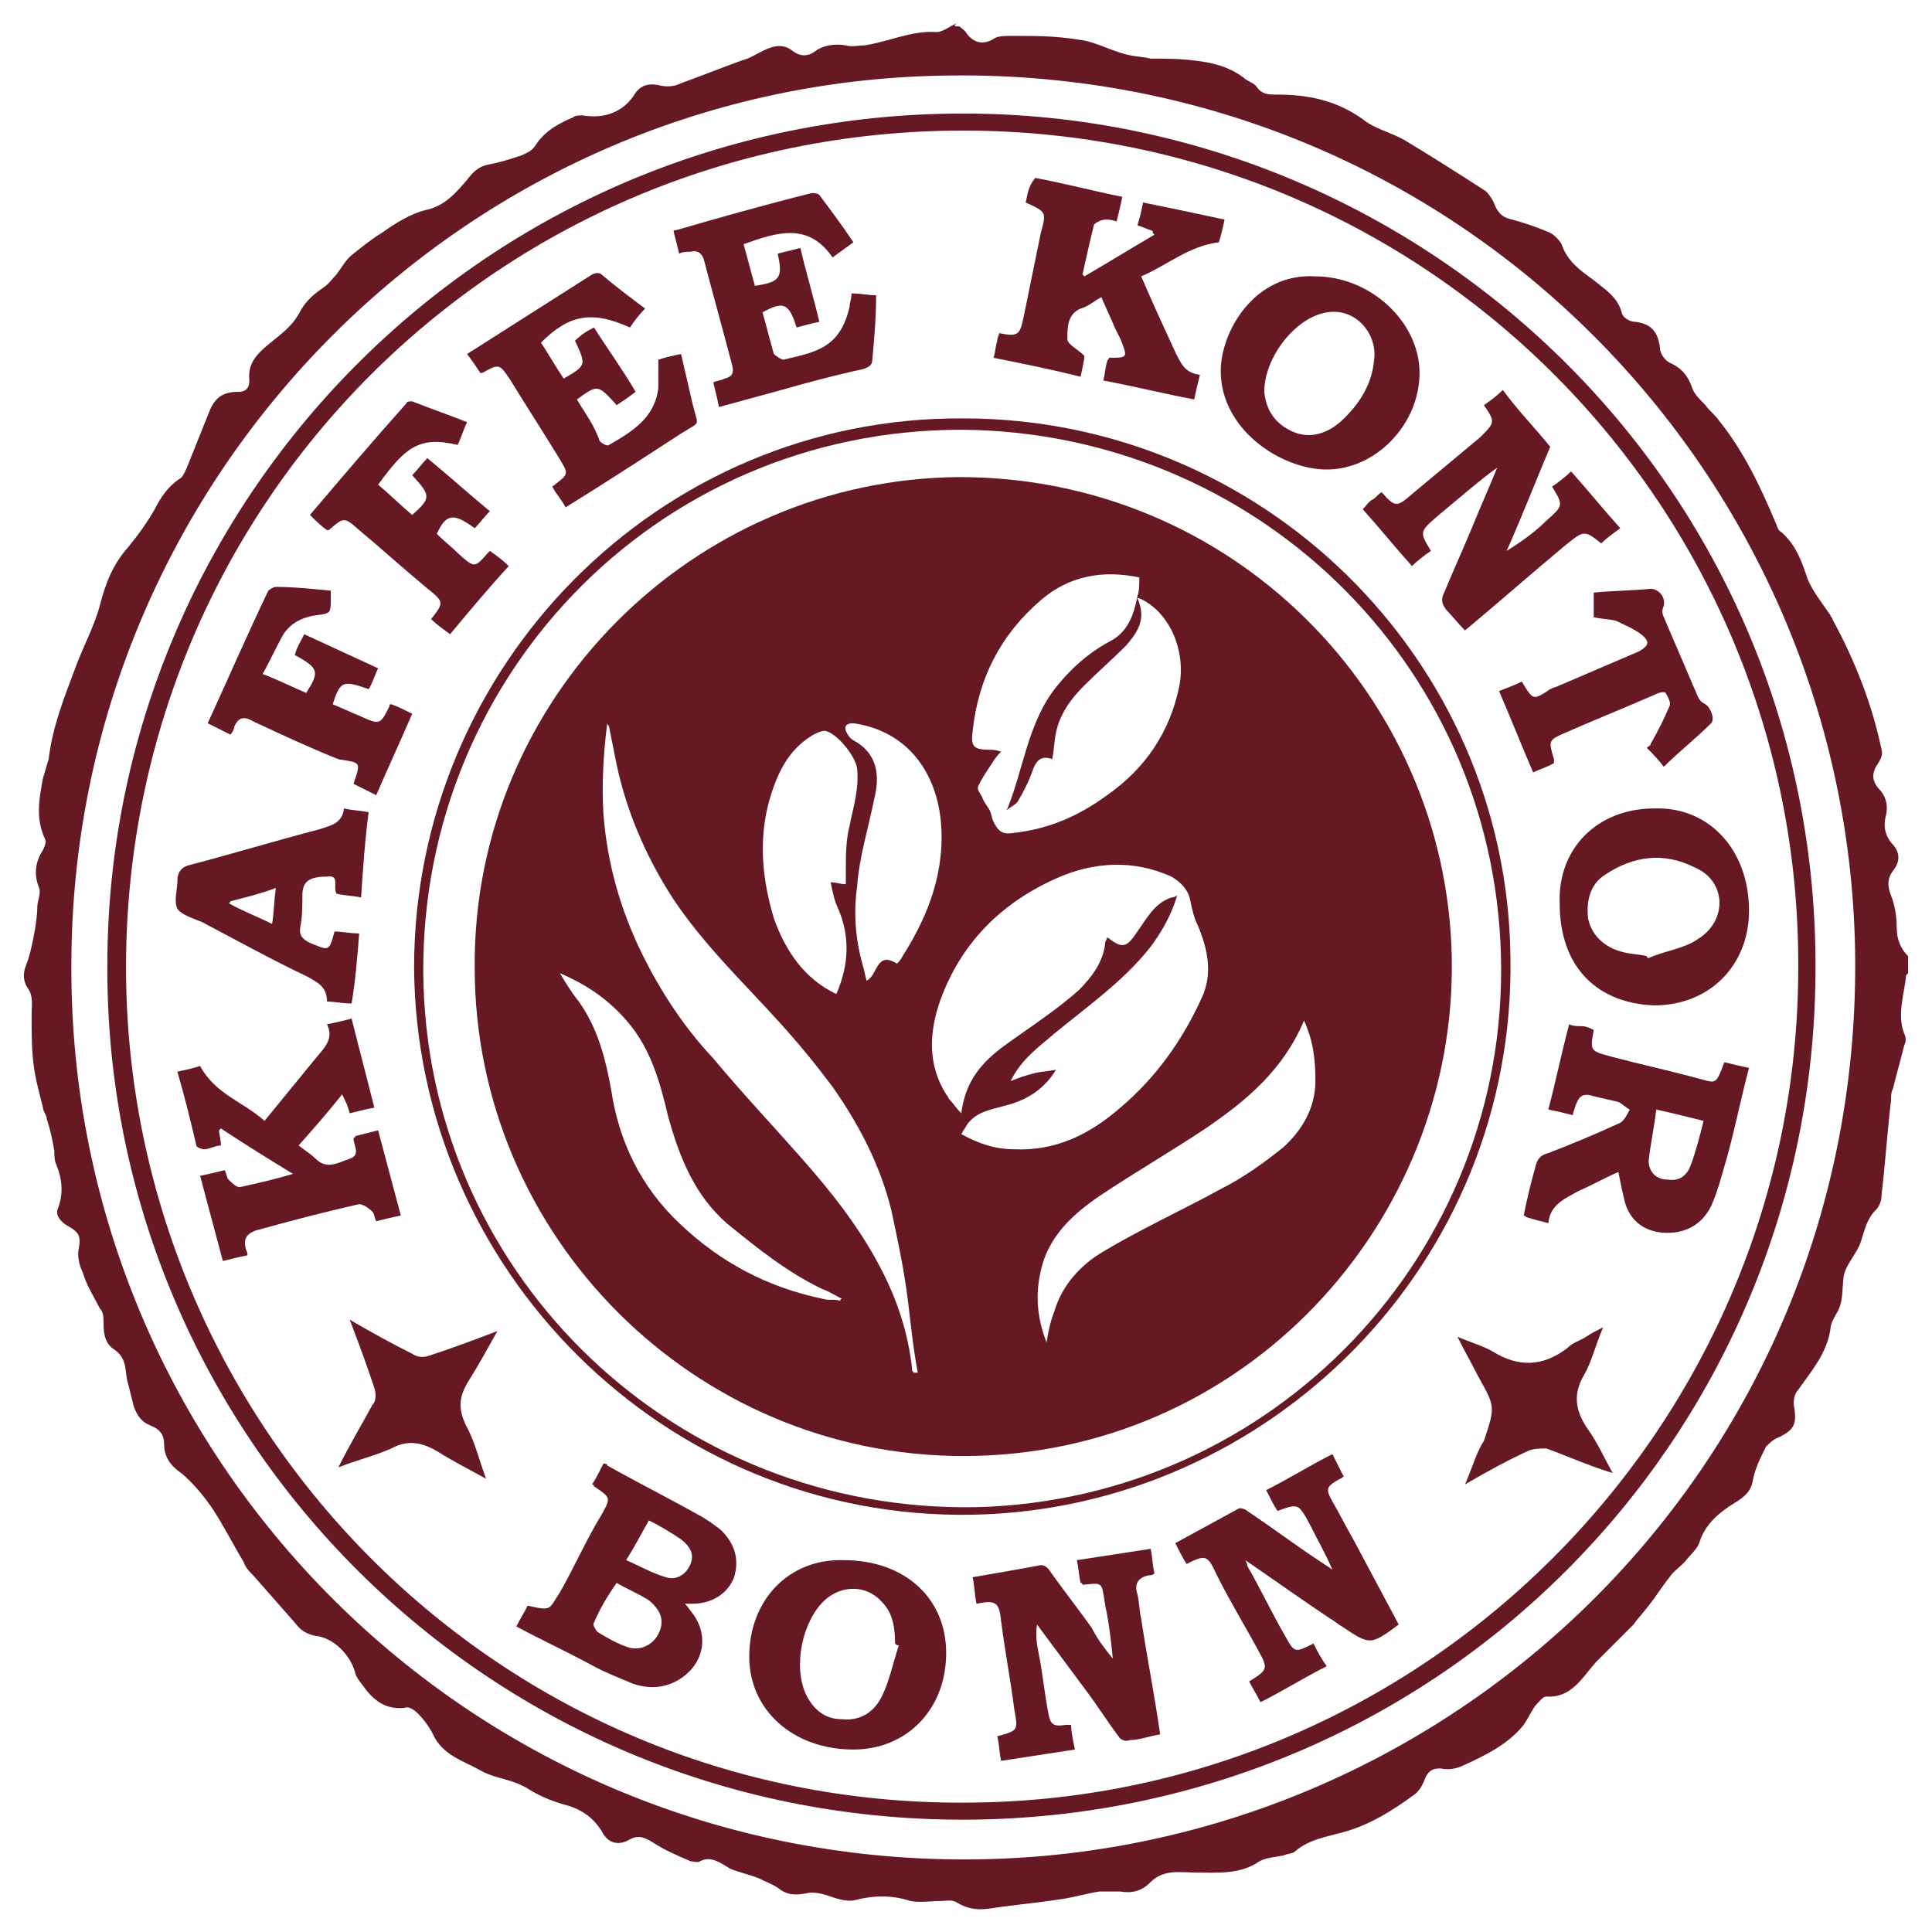 <?xml version="1.0" encoding="UTF-8" standalone="no"?>
<!-- Generator: Adobe Illustrator 24.2.3, SVG Export Plug-In . SVG Version: 6.00 Build 0)  -->

<svg
   xmlns:dc="http://purl.org/dc/elements/1.1/"
   xmlns:cc="http://creativecommons.org/ns#"
   xmlns:rdf="http://www.w3.org/1999/02/22-rdf-syntax-ns#"
   xmlns:svg="http://www.w3.org/2000/svg"
   xmlns="http://www.w3.org/2000/svg"
   xmlns:sodipodi="http://sodipodi.sourceforge.net/DTD/sodipodi-0.dtd"
   xmlns:inkscape="http://www.inkscape.org/namespaces/inkscape"
   version="1.1"
   id="Ebene_1"
   x="0px"
   y="0px"
   viewBox="0 0 512 512"
   xml:space="preserve"
   sodipodi:docname="kaffeekontor.svg"
   width="512"
   height="512"
   inkscape:version="0.92.5 (2060ec1f9f, 2020-04-08)"
   inkscape:export-filename="/home/marco/Dokumente/Altstadtplaner/altstadtplaner.de/httpdocs/img/logo/kaffeekontor.png"
   inkscape:export-xdpi="96"
   inkscape:export-ydpi="96"><defs
   id="defs55" /><sodipodi:namedview
   pagecolor="#ffffff"
   bordercolor="#666666"
   borderopacity="1"
   objecttolerance="10"
   gridtolerance="10"
   guidetolerance="10"
   inkscape:pageopacity="0"
   inkscape:pageshadow="2"
   inkscape:window-width="1811"
   inkscape:window-height="918"
   id="namedview53"
   showgrid="false"
   inkscape:zoom="0.834386"
   inkscape:cx="179.63023"
   inkscape:cy="218.34471"
   inkscape:window-x="72"
   inkscape:window-y="27"
   inkscape:window-maximized="0"
   inkscape:current-layer="Ebene_1" />
<style
   type="text/css"
   id="style2">
	.st0{fill:#661922;}
</style>
<g
   id="Header"
   transform="matrix(5.018,0,0,5.018,3.859,6)">
	<g
   id="element_x2F_logo"
   transform="translate(910,25)">
		<g
   id="g48">
			<path
   class="st0"
   d="m -860.1,-24.8 c 0.1,0.1 0.3,0.2 0.4,0.4 0.4,0.5 0.9,0.6 1.5,0.2 0.2,-0.1 0.6,-0.1 0.9,-0.1 1.2,0 2.3,0 3.5,0.2 0.9,0.1 1.7,0.6 2.6,0.8 0.4,0.1 0.8,0.1 1.2,0.2 0.8,0 1.5,0 2.3,0.1 0.9,0.1 1.8,0.3 2.6,0.9 0.2,0.2 0.6,0.3 0.7,0.5 0.3,0.4 0.6,0.4 1.1,0.4 1.6,0 3.1,0.3 4.5,1.3 0.6,0.5 1.5,0.7 2.2,1.1 1.5,0.9 2.9,1.8 4.3,2.7 0.2,0.2 0.4,0.5 0.5,0.8 0.2,0.4 0.4,0.6 0.9,0.7 0.7,0.2 1.3,0.4 2,0.7 0.2,0.1 0.5,0.4 0.6,0.6 0.3,0.9 1,1.4 1.7,1.9 0.6,0.5 1.3,0.9 1.5,1.8 0.1,0.2 0.4,0.4 0.7,0.4 0.8,0.1 1.2,0.5 1.3,1.4 0,0.3 0.3,0.7 0.6,0.8 0.6,0.3 0.9,0.7 1.1,1.3 0.1,0.3 0.4,0.6 0.7,0.9 0.2,0.3 0.5,0.5 0.7,0.8 1.3,1.6 2.2,3.5 3,5.4 0.1,0.2 0.1,0.4 0.3,0.5 0.8,0.7 1.1,1.6 1.4,2.5 0.3,0.7 0.8,1.3 1.2,1.9 0,0.1 0.1,0.1 0.1,0.2 1.2,2.2 2.1,4.5 2.6,6.9 0.1,0.3 -0.1,0.6 -0.3,0.9 -0.2,0.4 -0.2,0.7 0.1,1.1 0.4,0.4 0.6,0.9 0.4,1.6 -0.1,0.5 0,0.9 0.3,1.3 0.5,0.5 0.5,1 0.1,1.5 -0.3,0.4 -0.3,0.8 -0.1,1.3 0.2,0.5 0.3,1.1 0.3,1.7 0,0.6 0.2,1.1 0.6,1.5 0,0.3 0,0.6 0,0.9 0,0 -0.1,0.1 -0.1,0.1 -0.1,1 -0.5,2.1 -0.1,3.1 0.1,0.2 0.1,0.4 0,0.6 -0.2,0.8 -0.4,1.5 -0.6,2.3 -0.1,0.2 -0.1,0.4 -0.1,0.6 -0.2,1.7 -0.3,3.3 -0.5,5 0,0.3 -0.1,0.6 -0.3,0.8 -0.5,0.5 -0.6,1.1 -0.8,1.7 -0.2,0.6 -0.8,1.2 -0.9,1.8 -0.1,0.7 0,1.4 -0.4,2 -0.1,0.2 -0.3,0.5 -0.3,0.8 -0.2,1.3 -1,2.2 -1.7,3.2 -0.2,0.2 -0.3,0.6 -0.2,1 0.1,0.8 0,1.1 -0.8,1.5 -0.3,0.1 -0.5,0.3 -0.7,0.5 -0.3,0.6 -0.6,1.2 -0.7,1.8 -0.1,0.6 -0.5,0.9 -1,1.2 -0.8,0.5 -1.5,1.1 -1.8,2 -0.1,0.4 -0.5,0.7 -0.8,1.1 -0.3,0.3 -0.6,0.5 -0.8,0.8 -0.4,0.5 -0.7,1 -1.1,1.5 -0.3,0.4 -0.6,0.7 -0.8,1 -0.3,0.3 -0.6,0.6 -0.9,0.9 -0.4,0.4 -0.7,0.7 -1.1,1.1 -0.7,0.8 -1.3,1.9 -2.6,1.8 -0.2,0 -0.4,0.3 -0.6,0.5 -0.2,0.3 -0.4,0.7 -0.6,1 -0.8,1 -2,1.6 -3.1,2.1 -0.4,0.2 -0.8,0.3 -1.3,0.2 -0.4,0 -0.6,0.1 -0.8,0.5 -0.1,0.3 -0.3,0.7 -0.6,0.9 -1.1,0.8 -2.2,1.5 -3.5,1.9 -1,0.3 -2,0.4 -2.8,1.1 -0.1,0.1 -0.4,0.1 -0.6,0.2 -0.5,0.1 -1,0.1 -1.4,0.4 -1,0.6 -2.1,0.5 -3.2,0.5 -0.8,0 -1.7,-0.2 -2.4,0.5 -0.5,0.5 -1,0.6 -1.6,0.5 -0.4,0 -0.7,0 -1.1,0 -0.7,0.1 -1.3,0.3 -2,0.4 -1.3,0.2 -2.5,0.3 -3.8,0.5 -0.7,0.1 -1.2,0 -1.7,-0.3 -0.3,-0.2 -0.6,-0.1 -0.9,-0.1 -0.5,0 -1.1,0.1 -1.6,0 -0.9,-0.3 -1.8,-0.3 -2.7,-0.1 -0.6,0.2 -1.1,0 -1.7,-0.2 -0.3,-0.1 -0.8,-0.2 -1.1,-0.1 -0.6,0.1 -1,0.1 -1.5,-0.3 -0.3,-0.2 -0.6,-0.3 -1,-0.5 -0.5,-0.2 -1,-0.3 -1.5,-0.5 -0.5,-0.3 -1,-0.7 -1.6,-0.4 -0.1,0.1 -0.4,0 -0.5,0 -0.7,-0.3 -1.4,-0.6 -2,-1 -0.5,-0.3 -0.8,-0.4 -1.3,-0.1 -0.6,0.3 -1.1,0.1 -1.4,-0.5 -0.5,-0.8 -1.2,-1.2 -2,-1.4 -0.7,-0.2 -1.4,-0.5 -2,-0.9 -0.2,-0.1 -0.4,-0.2 -0.7,-0.3 -0.6,-0.2 -1.2,-0.3 -1.7,-0.6 -0.9,-0.5 -2,-0.8 -2.5,-1.9 -0.2,-0.4 -0.5,-0.8 -0.8,-1.1 -0.2,-0.2 -0.5,-0.4 -0.7,-0.3 -0.9,0.1 -1.5,-0.3 -2,-0.9 -0.2,-0.3 -0.5,-0.6 -0.6,-0.9 -0.2,-0.9 -1.1,-1.9 -2.1,-2 -0.5,-0.1 -0.8,-0.3 -1.1,-0.7 -0.7,-0.8 -1.5,-1.7 -2.2,-2.5 -0.2,-0.2 -0.4,-0.4 -0.5,-0.7 -0.6,-1 -1.1,-2 -1.7,-2.9 -0.5,-0.7 -1,-1.3 -1.6,-1.8 -0.6,-0.4 -0.9,-0.9 -0.9,-1.5 0,-0.5 -0.2,-0.8 -0.7,-1 -0.5,-0.2 -0.7,-0.5 -0.9,-1 -0.1,-0.4 -0.2,-0.8 -0.3,-1.2 -0.2,-0.6 0,-1.3 -0.7,-1.8 -0.5,-0.3 -0.6,-0.8 -0.6,-1.4 0,-0.3 0,-0.6 -0.2,-0.8 -0.3,-0.6 -0.7,-1.2 -0.9,-1.9 -0.2,-0.4 -0.3,-0.9 -0.2,-1.3 0.1,-0.6 0,-0.8 -0.5,-1.1 -0.4,-0.2 -0.8,-0.6 -0.6,-1 0.3,-0.8 0.2,-1.6 -0.1,-2.3 -0.1,-0.2 -0.1,-0.5 -0.1,-0.7 -0.1,-0.6 -0.2,-1.1 -0.4,-1.7 0,-0.2 -0.2,-0.4 -0.2,-0.6 -0.2,-0.8 -0.4,-1.5 -0.5,-2.3 -0.1,-0.8 -0.1,-1.7 -0.1,-2.6 0,-0.5 0.1,-1 -0.2,-1.4 -0.2,-0.3 -0.3,-0.7 -0.1,-1.2 0.2,-0.5 0.3,-1 0.4,-1.5 0.1,-0.5 0.2,-1.1 0.2,-1.6 0,-0.3 0.2,-0.7 0.1,-1 -0.3,-0.7 -0.2,-1.4 0.2,-2 0.1,-0.2 0.2,-0.5 0.1,-0.6 -0.5,-1.1 -0.3,-2.1 -0.1,-3.2 0.1,-0.3 0.2,-0.7 0.3,-1 0.2,-1.7 0.8,-3.2 1.4,-4.8 0.4,-1.1 1,-2.2 1.3,-3.3 0.3,-1.2 0.7,-2.2 1.5,-3.1 0.5,-0.6 1,-1.3 1.4,-2 0.3,-0.6 0.7,-1.2 1.3,-1.6 0.2,-0.1 0.3,-0.4 0.4,-0.6 0.4,-1 0.8,-2 1.2,-3 0.3,-0.7 0.7,-1 1.5,-1 0.3,0 0.6,-0.1 0.6,-0.6 -0.1,-0.9 0.4,-1.4 1,-1.9 0.6,-0.5 1.2,-0.9 1.6,-1.6 0.3,-0.6 0.7,-1 1.3,-1.4 0.3,-0.2 0.5,-0.5 0.7,-0.7 0.3,-0.4 0.5,-0.8 0.9,-1.1 0.5,-0.4 1,-0.8 1.5,-1.1 0.7,-0.5 1.5,-1 2.3,-1.2 1,-0.2 1.6,-0.9 2.2,-1.6 0.3,-0.4 0.6,-0.7 1.1,-0.8 0.6,-0.1 1.2,-0.3 1.8,-0.5 0.2,-0.1 0.5,-0.2 0.7,-0.5 0.5,-0.8 1.3,-1.2 2,-1.5 0.1,-0.1 0.3,-0.1 0.5,-0.1 1.2,0.2 2.2,-0.2 2.8,-1.2 0.3,-0.4 0.7,-0.5 1.2,-0.4 0.4,0.1 0.8,0.1 1.2,-0.1 1.1,-0.4 2.1,-0.8 3.2,-1.2 0.4,-0.1 0.7,-0.3 1.1,-0.5 0.6,-0.3 1.1,-0.4 1.6,0 0.4,0.3 0.8,0.3 1.2,0 0.4,-0.3 1,-0.4 1.6,-0.3 0.3,0.1 0.7,0 1,0 1.3,-0.2 2.5,-0.8 3.8,-0.7 0.3,0 0.7,-0.3 1.1,-0.5 -0.3,0.2 -0.1,0.2 0.1,0.2 z m 1,96.8 c 25.5,-0.4 46.8,-21.3 46.3,-48.1 -0.5,-25.4 -21.4,-46.7 -48.3,-46.1 -25.4,0.5 -45.9,21.4 -45.9,47 -0.1,26 21.1,47.6 47.9,47.2 z"
   id="path4"
   inkscape:connector-curvature="0"
   style="fill:#661922" />
			<path
   class="st0"
   d="m -859.9,-20.2 c 24.7,0 45.6,20.2 45,46.1 -0.5,24 -19.8,43.6 -44.3,44 -25.7,0.4 -46,-20.3 -45.9,-45.1 0,-24.5 19.9,-45 45.2,-45 z m 0,0.9 c -24.9,0 -44.8,20.3 -44.2,45.3 0.6,23.8 20.2,43.4 44.8,43 24,-0.3 43.5,-20 43.5,-44.1 0.1,-24.2 -19.4,-44.2 -44.1,-44.2 z"
   id="path6"
   inkscape:connector-curvature="0"
   style="fill:#661922" />
			<path
   class="st0"
   d="m -831,24.3 c 0.3,16.3 -12.8,29.2 -28.4,29.5 -16.3,0.3 -29.4,-13 -29.5,-28.9 0,-15.9 12.9,-29.1 29,-29 15.8,0 28.7,12.7 28.9,28.4 z m -57.4,1.6 c 0.5,15.4 13.3,27.8 29.2,27.5 15.7,-0.4 28.1,-13.4 27.7,-29.1 -0.4,-15.6 -13.1,-27.7 -28.5,-27.8 -16.3,0 -28.9,13.4 -28.4,29.4 z"
   id="path8"
   inkscape:connector-curvature="0"
   style="fill:#661922" />
			<path
   class="st0"
   d="m -895,34.3 c 0.8,-0.9 1.5,-1.7 2.3,-2.7 0.2,0.4 0.3,0.6 0.4,1 0.4,-0.1 0.8,-0.2 1.3,-0.3 -0.4,-1.6 -0.8,-3.1 -1.2,-4.7 -0.4,0.1 -0.8,0.2 -1.3,0.3 0.4,0.8 -0.2,1.3 -0.6,1.8 -0.9,1.1 -1.8,2.2 -2.7,3.3 -1.1,-1 -2.6,-1.4 -3.4,-2.9 -0.3,0.1 -0.7,0.2 -1.2,0.3 0.4,1.4 0.7,2.6 1,3.9 0,0.1 0.3,0.2 0.4,0.2 0.3,0 0.6,-0.2 0.9,-0.2 0,-0.3 -0.1,-0.6 -0.1,-0.8 0,0 0.1,-0.1 0.1,-0.1 1.2,0.8 2.5,1.6 3.8,2.4 -1,0.3 -1.9,0.5 -2.8,0.7 -0.2,0 -0.4,-0.2 -0.6,-0.4 -0.1,-0.1 -0.1,-0.3 -0.2,-0.5 -0.4,0.1 -0.8,0.2 -1.3,0.3 0.4,1.5 0.8,3 1.2,4.5 0.4,-0.1 0.8,-0.2 1.3,-0.3 0,-0.2 -0.1,-0.3 -0.1,-0.4 -0.1,-0.4 0,-0.7 0.5,-0.9 1.8,-0.5 3.7,-1 5.5,-1.4 0.2,0 0.5,0.2 0.7,0.4 0.1,0.1 0.1,0.3 0.2,0.5 0.4,-0.1 0.8,-0.2 1.3,-0.3 -0.4,-1.5 -0.8,-3 -1.2,-4.5 -0.4,0.1 -0.8,0.2 -1.2,0.3 0,0.1 -0.1,0.1 -0.1,0.1 0,0.4 0.4,0.9 -0.2,1.1 -0.6,0.2 -1.2,0.6 -1.8,0 -0.2,-0.2 -0.5,-0.4 -0.9,-0.7 z"
   id="path10"
   inkscape:connector-curvature="0"
   style="fill:#661922" />
			<path
   class="st0"
   d="m -856.6,-15.5 c 1.1,0.5 1.1,0.5 0.8,1.6 -0.3,1.5 -0.6,2.9 -0.9,4.4 -0.2,1 -0.3,1.1 -1.3,0.9 0,0.1 -0.1,0.2 -0.1,0.4 -0.1,0.3 -0.1,0.6 -0.2,0.9 1.5,0.3 3,0.6 4.6,1 0.1,-0.5 0.2,-0.9 0.2,-1.1 -0.4,-0.4 -0.9,-0.6 -0.9,-0.9 0,-0.6 0,-1.3 0.7,-1.6 0.4,-0.1 0.7,-0.4 1.1,-0.6 0.2,0.5 0.5,1.1 0.7,1.6 0.1,0.2 0.2,0.4 0.3,0.6 0.4,1 0.4,1 -0.6,1 0,0.1 -0.1,0.1 -0.1,0.2 -0.1,0.3 -0.1,0.6 -0.2,1 1.6,0.3 3.2,0.7 4.8,1 0.1,-0.5 0.2,-0.9 0.3,-1.3 -0.8,-0.1 -1,-0.6 -1.3,-1.2 -0.6,-1.3 -1.2,-2.6 -1.8,-4 1.4,-0.6 2.5,-1.6 4.1,-1.8 0.1,-0.3 0.2,-0.7 0.3,-1.2 -1.4,-0.3 -2.8,-0.6 -4.3,-0.9 -0.1,0.5 -0.2,0.9 -0.3,1.2 0.3,0.1 0.5,0.2 0.8,0.3 0,0.1 0,0.1 0.1,0.2 -1.2,0.7 -2.5,1.5 -3.7,2.2 0,0 -0.1,-0.1 -0.1,-0.1 0.2,-0.9 0.4,-1.8 0.6,-2.6 0,-0.1 0.4,-0.3 0.6,-0.3 0.2,0 0.3,0 0.6,0.1 0.1,-0.4 0.2,-0.8 0.3,-1.3 -1.5,-0.3 -3,-0.7 -4.6,-1 -0.4,0.5 -0.4,0.9 -0.5,1.3 z"
   id="path12"
   inkscape:connector-curvature="0"
   style="fill:#661922" />
			<path
   class="st0"
   d="m -829.7,35.5 c 0.1,-0.5 0.3,-0.7 0.7,-0.8 1.3,-0.5 2.5,-1 3.8,-1.6 0.2,-0.1 0.4,-0.5 0.5,-0.7 -0.2,-0.1 -0.4,-0.3 -0.6,-0.4 -0.4,-0.1 -0.9,-0.2 -1.3,-0.3 -0.6,-0.2 -0.8,0 -1,0.6 0,0.1 -0.1,0.2 -0.1,0.4 -0.4,-0.1 -0.8,-0.2 -1.3,-0.3 0.4,-1.5 0.7,-3 1.1,-4.5 0.2,0.1 0.5,0.1 0.7,0.1 0.2,0 0.4,0.1 0.6,0.2 -0.2,1.1 -0.2,1.1 0.9,1.4 1.5,0.4 2.9,0.7 4.4,1.1 1.2,0.3 1.1,0.5 1.6,-0.8 0.4,0.1 0.8,0.2 1.3,0.3 -0.4,1.5 -0.7,3 -1.1,4.5 -0.3,1 -0.5,1.9 -0.9,2.8 -0.5,1 -1.4,1.5 -2.6,1.4 -1.1,-0.1 -1.8,-0.8 -2,-1.8 -0.1,-0.4 -0.2,-0.9 -0.3,-1.4 -0.7,0.3 -1.4,0.7 -2.1,1 -0.7,0.4 -1.5,0.7 -1.6,1.7 -0.4,-0.1 -0.8,-0.2 -1.1,-0.3 -0.1,0 -0.1,-0.1 -0.2,-0.1 0.2,-1 0.4,-1.8 0.6,-2.5 z m 6.4,-3.1 c -0.1,0.9 -0.3,1.8 -0.4,2.7 0,0.6 0.4,1 1,1 0.6,0.1 1,-0.2 1.2,-0.7 0.3,-0.8 0.5,-1.6 0.7,-2.4 -0.8,-0.2 -1.6,-0.4 -2.5,-0.6 z"
   id="path14"
   inkscape:connector-curvature="0"
   style="fill:#661922" />
			<path
   class="st0"
   d="m -881.2,57.9 c 0.8,-1.4 1.4,-2.8 2.2,-4.1 0.5,-0.9 0.5,-0.9 -0.4,-1.5 0,0 0,-0.1 -0.1,-0.1 0.2,-0.3 0.4,-0.7 0.6,-1.1 0.1,0 0.2,0 0.2,0.1 1.6,0.9 3.2,1.7 4.8,2.6 0.4,0.2 0.8,0.5 1.2,0.8 0.7,0.7 1,1.5 0.7,2.5 -0.3,0.8 -1.1,1.4 -2.2,1.4 -0.1,0 -0.2,0 -0.4,0 0.2,0.2 0.3,0.4 0.4,0.5 0.9,1.2 0.6,2.7 -0.7,3.5 -0.8,0.5 -1.7,0.5 -2.5,0.2 -0.7,-0.3 -1.5,-0.6 -2.2,-1 -1.3,-0.7 -2.6,-1.3 -3.9,-2 0.2,-0.4 0.4,-0.7 0.6,-1.1 1.3,0.3 1.1,0.2 1.7,-0.7 z m 1.8,1.6 c -0.1,0.1 0.1,0.4 0.2,0.5 0.5,0.3 1,0.6 1.6,0.8 0.6,0.2 1.3,-0.1 1.6,-0.7 0.3,-0.6 0.2,-1.1 -0.3,-1.6 -0.1,-0.1 -0.2,-0.2 -0.4,-0.3 -0.5,-0.3 -1,-0.5 -1.5,-0.8 -0.5,0.7 -0.9,1.4 -1.2,2.1 z m 1.7,-3.3 c 0.7,0.3 1.4,0.7 2.1,0.9 0.6,0.2 1.1,-0.2 1.3,-0.7 0.2,-0.5 0,-0.9 -0.5,-1.3 -0.6,-0.4 -1.1,-0.7 -1.7,-1 -0.4,0.7 -0.7,1.3 -1.2,2.1 z"
   id="path16"
   inkscape:connector-curvature="0"
   style="fill:#661922" />
			<path
   class="st0"
   d="m -826.2,2.5 c 0.3,-0.3 0.6,-0.5 1,-0.8 -0.9,-1 -1.7,-2 -2.6,-3 -0.3,0.3 -0.7,0.6 -1,0.8 0.6,1 0.6,1 -0.3,1.8 -0.6,0.6 -1.3,1.1 -2.1,1.6 0.8,-1.8 1.5,-3.6 2.3,-5.5 -0.8,-1 -1.7,-1.9 -2.5,-3 -0.3,0.3 -0.7,0.6 -1,0.8 0.6,0.9 0.6,0.9 -0.2,1.7 -1.2,1 -2.4,2 -3.6,3 -0.8,0.7 -0.9,0.7 -1.6,-0.1 -0.2,0.1 -0.3,0.3 -0.5,0.4 -0.2,0.1 -0.3,0.3 -0.5,0.5 0.9,1 1.7,2 2.6,3 0.3,-0.3 0.7,-0.6 1,-0.8 -0.6,-1 -0.6,-1 0.3,-1.8 1.1,-0.9 2.1,-1.8 3.2,-2.6 -0.4,1 -0.9,2.1 -1.3,3.1 -0.5,1.2 -1,2.3 -1.5,3.5 -0.2,0.4 -0.1,0.6 0.1,0.9 0.3,0.3 0.6,0.7 1,1.1 1.8,-1.5 3.5,-3 5.3,-4.5 1,-0.8 1,-0.8 1.9,-0.1 z"
   id="path18"
   inkscape:connector-curvature="0"
   style="fill:#661922" />
			<path
   class="st0"
   d="m -841.4,60.6 c -1,0.5 -1,0.5 -1.5,-0.4 -0.7,-1.2 -1.3,-2.5 -2,-3.7 0,-0.1 0,-0.1 -0.1,-0.3 1.6,1.1 3,2.1 4.5,3.1 0.2,0.1 0.4,0.3 0.6,0.4 1.5,1 1.5,1 3,-0.1 -0.8,-1.5 -1.6,-3 -2.4,-4.5 -0.4,-0.7 -0.7,-1.3 -1.1,-2 -0.4,-0.7 -0.3,-0.8 0.4,-1.2 0.1,0 0.1,-0.1 0.2,-0.1 -0.2,-0.4 -0.4,-0.8 -0.6,-1.2 -1.2,0.6 -2.3,1.3 -3.5,1.9 0.2,0.4 0.4,0.8 0.6,1.1 1.1,-0.4 1.1,-0.4 1.7,0.7 0.4,0.8 0.8,1.5 1.2,2.4 -0.3,-0.2 -0.6,-0.4 -0.9,-0.6 -1.2,-0.8 -2.4,-1.7 -3.6,-2.5 -0.1,-0.1 -0.4,-0.2 -0.5,-0.1 -1.1,0.6 -2.2,1.2 -3.3,1.8 0.2,0.4 0.4,0.8 0.6,1.1 1,-0.5 1.1,-0.5 1.6,0.6 0.7,1.4 1.5,2.7 2.2,4 0.5,0.9 0.5,1 -0.5,1.6 0.2,0.4 0.4,0.7 0.6,1.1 1.2,-0.6 2.3,-1.3 3.5,-1.9 -0.3,-0.4 -0.5,-0.8 -0.7,-1.2 z"
   id="path20"
   inkscape:connector-curvature="0"
   style="fill:#661922" />
			<path
   class="st0"
   d="m -859.2,58.5 c 1,-0.2 1.2,-0.1 1.3,0.9 0.2,1.6 0.5,3.1 0.7,4.7 0.2,1.1 0.2,1.1 -0.9,1.4 0.1,0.4 0.1,0.8 0.2,1.3 1.3,-0.2 2.6,-0.4 3.9,-0.6 -0.1,-0.5 -0.2,-0.9 -0.2,-1.3 -0.1,0 -0.2,0 -0.3,0 -0.6,0.1 -0.8,0 -0.9,-0.6 -0.2,-1 -0.3,-2.1 -0.5,-3.1 -0.1,-0.5 -0.2,-1 -0.1,-1.6 0.9,1.2 1.7,2.3 2.6,3.5 0.6,0.8 1.1,1.6 1.7,2.4 0.1,0.2 0.4,0.3 0.6,0.2 0.5,0 1,-0.2 1.6,-0.3 -0.3,-2.1 -0.7,-4.1 -1,-6.1 -0.1,-0.4 -0.1,-0.9 -0.2,-1.3 -0.2,-0.6 0.1,-0.9 0.6,-1 0.1,0 0.2,0 0.3,-0.1 -0.1,-0.4 -0.1,-0.8 -0.2,-1.3 -1.3,0.2 -2.6,0.4 -3.9,0.6 0.1,0.4 0.1,0.8 0.2,1.2 0.1,0 0.1,0.1 0.1,0.1 1.1,-0.1 1,-0.2 1.2,1.1 0.2,0.9 0.3,1.8 0.4,2.8 -0.4,-0.5 -0.8,-1 -1.1,-1.6 -0.7,-1 -1.5,-2 -2.2,-3 -0.2,-0.3 -0.4,-0.4 -0.7,-0.3 -1.1,0.2 -2.2,0.4 -3.4,0.6 0.1,0.5 0.1,0.9 0.2,1.4 z"
   id="path22"
   inkscape:connector-curvature="0"
   style="fill:#661922" />
			<path
   class="st0"
   d="m -875.2,-14 c 0.1,0.4 0.2,0.8 0.3,1.2 0.2,-0.1 0.4,-0.1 0.6,-0.1 0.4,-0.1 0.6,0.1 0.7,0.4 0.5,1.9 1,3.7 1.5,5.6 0.1,0.4 0,0.6 -0.4,0.7 -0.2,0.1 -0.4,0.1 -0.6,0.2 0.1,0.4 0.2,0.8 0.3,1.3 1.1,-0.3 2.2,-0.6 3.3,-0.9 1.4,-0.4 2.9,-0.8 4.3,-1.1 0.3,-0.1 0.5,-0.2 0.5,-0.5 0.1,-1.1 0.2,-2.2 0.2,-3.4 -0.4,0 -0.8,-0.1 -1.3,-0.1 0,0.3 -0.1,0.5 -0.1,0.7 -0.5,2.2 -1.8,2.4 -3.5,2.8 -0.1,0 -0.4,-0.2 -0.5,-0.3 -0.2,-0.7 -0.4,-1.5 -0.6,-2.2 1.1,-0.6 1.4,-0.5 1.8,0.8 0.4,-0.1 0.7,-0.2 1.2,-0.3 -0.3,-1.3 -0.7,-2.6 -1,-3.9 -0.4,0.1 -0.8,0.2 -1.2,0.3 0.3,1.3 0.1,1.5 -1.2,1.7 -0.2,-0.7 -0.4,-1.5 -0.6,-2.2 1.7,-0.6 3.4,-1.2 4.7,0.7 0.4,-0.3 0.7,-0.5 1.1,-0.8 -0.6,-0.9 -1.2,-1.7 -1.8,-2.5 -0.1,-0.1 -0.3,-0.1 -0.4,-0.1 -2.4,0.6 -4.9,1.3 -7.3,2 0.1,-0.1 0.1,0 0,0 z"
   id="path24"
   inkscape:connector-curvature="0"
   style="fill:#661922" />
			<path
   class="st0"
   d="m -880.3,-5.1 c 1.1,-0.8 1.1,-0.8 2.1,0.3 0.3,-0.2 0.6,-0.4 1,-0.7 -0.7,-1.2 -1.5,-2.3 -2.2,-3.4 -0.4,0.2 -0.7,0.4 -1,0.7 0.6,1.3 0.6,1.3 -0.6,2 -0.4,-0.6 -0.8,-1.3 -1.2,-1.9 1.5,-1.5 2.7,-1.7 4.7,-0.8 0.2,-0.3 0.5,-0.7 0.8,-1 -0.8,-0.6 -1.6,-1.2 -2.3,-1.8 -0.1,-0.1 -0.3,-0.1 -0.5,0 -2.2,1.4 -4.4,2.8 -6.6,4.2 0.3,0.4 0.5,0.7 0.7,1 0.1,0 0.1,0 0.1,0 0.9,-0.5 0.9,-0.5 1.5,0.4 0.8,1.3 1.7,2.7 2.5,4 0.6,1 0.6,0.9 -0.3,1.6 0.2,0.4 0.5,0.7 0.7,1.1 2.1,-1.3 4.1,-2.6 6.1,-3.9 1.1,-0.7 0.9,-0.3 0.6,-1.6 -0.2,-0.9 -0.4,-1.7 -0.6,-2.6 -0.5,0.1 -0.9,0.2 -1.2,0.3 0,0.5 0,1 0,1.5 -0.2,1.6 -1.4,2.3 -2.6,3 -0.1,0.1 -0.4,-0.1 -0.5,-0.2 -0.3,-0.9 -0.8,-1.5 -1.2,-2.2 z"
   id="path26"
   inkscape:connector-curvature="0"
   style="fill:#661922" />
			<path
   class="st0"
   d="m -865.7,66.2 c -3.2,0 -5.5,-2.1 -5.5,-4.9 0,-3 2.1,-5.2 5,-5.1 3.2,0 5.4,2 5.4,4.9 0,3 -2.1,5.1 -4.9,5.1 z m 1.5,-7.8 c -0.8,-0.9 -2.1,-0.9 -3,-0.1 -1.2,1.1 -1.7,3.5 -1,5 0.4,0.8 1,1.3 1.9,1.3 1,0.1 1.7,-0.4 2.1,-1.2 0.4,-0.8 0.6,-1.8 0.9,-2.7 -0.1,0 -0.1,0 -0.2,-0.1 0,-0.8 -0.1,-1.6 -0.7,-2.2 z"
   id="path28"
   inkscape:connector-curvature="0"
   style="fill:#661922" />
			<path
   class="st0"
   d="m -828.4,21.5 c -0.1,-2.9 2,-5 5,-5 2.9,-0.1 5,2.2 5,5.4 0,2.9 -2.1,5 -5,5 -2.9,-0.1 -5,-1.9 -5,-5.4 z m 7.3,1.9 c 1.6,-1 1.5,-3.1 -0.2,-3.8 -1.6,-0.8 -3.2,-0.6 -4.7,0.4 -0.8,0.5 -1,1.4 -0.9,2.3 0.2,1 1,1.6 1.9,1.8 0.4,0.1 0.8,0.1 1.2,0.2 0,0 0,0.1 0.1,0.1 0.9,-0.4 1.9,-0.5 2.6,-1 z"
   id="path30"
   inkscape:connector-curvature="0"
   style="fill:#661922" />
			<path
   class="st0"
   d="m -835.8,-6.5 c 0,2.7 -2.3,5.1 -4.9,5.1 -2.4,0 -5.6,-2.1 -5.6,-5.2 0,-2.1 1.8,-5.2 5,-5 2.9,0 5.5,2.4 5.5,5.1 z m -6.7,3.1 c 0.9,0.4 1.8,0.1 2.5,-0.5 1,-0.9 1.7,-2 1.8,-3.3 0.2,-1.4 -1.1,-3 -2.9,-2.4 -1.5,0.5 -2.9,2.4 -2.9,4.1 0.1,1 0.6,1.7 1.5,2.1 z"
   id="path32"
   inkscape:connector-curvature="0"
   style="fill:#661922" />
			<path
   class="st0"
   d="m -894.5,25.4 c -1.9,-0.9 -3.7,-1.9 -5.6,-2.9 -0.5,-0.2 -1.1,-0.4 -1.3,-0.7 -0.2,-0.4 0,-1 0,-1.5 0,-0.4 0.2,-0.7 0.6,-0.8 2.3,-0.6 4.6,-1.3 6.9,-1.9 0.6,-0.2 1.2,-0.3 1.3,-1.1 0.4,0.1 0.8,0.1 1.3,0.2 -0.2,1.5 -0.3,3 -0.4,4.5 -0.5,-0.1 -0.9,-0.1 -1.3,-0.2 -0.2,-0.4 0.2,-1 -0.5,-0.9 -1,0 -1.3,0.3 -1.3,1 0,0.5 0,1.1 -0.1,1.6 -0.1,0.5 0.1,0.7 0.5,0.9 1,0.4 1,0.5 1.3,-0.6 0.4,0 0.8,0.1 1.3,0.1 -0.1,1.3 -0.2,2.5 -0.4,3.7 -0.5,0 -0.9,-0.1 -1.3,-0.1 0,-0.8 -0.5,-1 -1,-1.3 z m -4.1,-4 c 0,0 0,0.1 -0.1,0.1 0.7,0.4 1.5,0.7 2.3,1.1 0.1,-0.6 0.1,-1.2 0.2,-1.9 -0.8,0.3 -1.6,0.5 -2.4,0.7 z"
   id="path34"
   inkscape:connector-curvature="0"
   style="fill:#661922" />
			<path
   class="st0"
   d="m -888,6.5 c 0.3,0.3 0.6,0.5 1,0.8 1,-1.2 2,-2.4 3.1,-3.6 -0.3,-0.3 -0.7,-0.6 -1,-0.8 C -885,3 -885,3 -885,3 c -0.7,0.8 -0.7,0.8 -1.5,0.1 -0.4,-0.4 -0.8,-0.7 -1.2,-1.1 0.5,-1.1 0.9,-1.1 2,-0.3 0.3,-0.3 0.5,-0.6 0.8,-0.9 -1.1,-0.9 -2.2,-1.9 -3.3,-2.8 -0.3,0.3 -0.5,0.6 -0.8,0.9 1,1.1 1,1.2 0,2.1 -0.6,-0.5 -1.2,-1.1 -1.8,-1.6 1.4,-1.9 2.1,-2.6 4.2,-2.1 0.2,-0.4 0.3,-0.8 0.5,-1.2 -1,-0.4 -1.9,-0.7 -2.9,-1.1 -0.1,0 -0.3,0 -0.3,0.1 -1.7,1.9 -3.4,3.9 -5.1,5.9 0.3,0.3 0.6,0.6 0.9,0.8 0.1,0 0.1,0 0.1,0 0.8,-0.7 0.8,-0.7 1.6,0 1.2,1 2.3,2 3.5,3 1,0.8 1,0.8 0.3,1.7 z"
   id="path36"
   inkscape:connector-curvature="0"
   style="fill:#661922" />
			<path
   class="st0"
   d="m -892.1,15.2 c 0.1,0 0.1,0 0,0 0.4,0.2 0.8,0.4 1.2,0.6 0.6,-1.4 1.3,-2.9 1.9,-4.3 -0.4,-0.2 -0.8,-0.4 -1.1,-0.5 -0.1,0 -0.1,0 -0.1,0.1 -0.5,1 -0.5,1 -1.6,0.5 -0.5,-0.2 -0.9,-0.4 -1.4,-0.6 0.4,-1.2 0.5,-1.3 1.9,-0.8 0.2,-0.3 0.3,-0.7 0.5,-1.1 -1.3,-0.6 -2.6,-1.2 -3.9,-1.8 -0.2,0.4 -0.4,0.7 -0.5,1.1 1.3,0.7 1.3,0.9 0.6,2 -0.7,-0.3 -1.5,-0.7 -2.3,-1 0.4,-0.7 0.7,-1.4 1.1,-2.1 0.4,-0.6 1,-0.9 1.7,-1 0.8,-0.1 0.8,-0.1 0.8,-0.9 0,-0.1 0,-0.3 0,-0.4 -1,-0.1 -2,-0.2 -2.9,-0.2 -0.1,0 -0.3,0.1 -0.4,0.2 -1.1,2.3 -2.1,4.6 -3.2,7 0.4,0.2 0.8,0.4 1.2,0.6 0.1,-0.1 0.2,-0.3 0.2,-0.4 0.2,-0.5 0.5,-0.6 1,-0.3 1.5,0.7 3,1.4 4.5,2 1.2,0.2 1.2,0.1 0.8,1.3 z"
   id="path38"
   inkscape:connector-curvature="0"
   style="fill:#661922" />
			<path
   class="st0"
   d="m -830.4,9.8 c -0.4,0.2 -0.7,0.3 -1.2,0.5 0.6,1.4 1.2,2.9 1.8,4.3 0.4,-0.2 0.8,-0.3 1.1,-0.5 0,-0.1 0,-0.1 0,-0.2 -0.3,-1 -0.3,-1 0.6,-1.4 1.6,-0.7 3.1,-1.3 4.7,-2 0.2,-0.1 0.5,-0.2 0.6,-0.1 0.1,0.2 0.3,0.5 0.2,0.7 -0.3,0.7 -0.6,1.3 -1,2 0,0.1 -0.1,0.1 -0.2,0.2 0.3,0.3 0.6,0.6 0.9,1 0.8,-0.8 1.7,-1.5 2.5,-2.3 0.2,-0.2 0,-0.8 -0.3,-1 -0.2,-0.1 -0.3,-0.2 -0.4,-0.4 -0.6,-1.4 -1.2,-2.8 -1.8,-4.2 -0.1,-0.2 -0.1,-0.4 0,-0.6 0.1,-0.5 -0.3,-0.9 -0.7,-0.9 -1,0.1 -2,0.1 -3,0.2 0,0.4 0,0.9 0,1.3 0.4,0.1 0.9,0.1 1.2,0.2 0.4,0.2 0.9,0.4 1.3,0.7 0.5,0.4 0.4,0.6 -0.1,0.9 -1.4,0.6 -2.8,1.2 -4.2,1.8 -0.2,0.1 -0.3,0.1 -0.5,0.2 -0.9,0.6 -0.9,0.6 -1.5,-0.4 z"
   id="path40"
   inkscape:connector-curvature="0"
   style="fill:#661922" />
			<path
   class="st0"
   d="m -892.3,43.5 c 0.5,1.3 0.9,2.4 1.3,3.6 0.1,0.3 0.1,0.7 -0.1,0.9 -0.6,1.1 -1.2,2.1 -1.8,3.3 1,-0.4 1.9,-0.6 2.8,-1 0.9,-0.5 1.7,-0.3 2.5,0.2 0.8,0.5 1.6,0.9 2.5,1.4 -0.4,-1.1 -0.6,-2 -1.1,-2.9 -0.4,-0.9 -0.3,-1.5 0.2,-2.3 0.5,-0.8 1,-1.7 1.5,-2.6 -1.3,0.5 -2.4,0.9 -3.6,1.3 -0.3,0.1 -0.6,0.1 -0.9,-0.1 -1,-0.5 -2.1,-1.1 -3.3,-1.8 z"
   id="path42"
   inkscape:connector-curvature="0"
   style="fill:#661922" />
			<path
   class="st0"
   d="m -833.4,52.2 c 1.2,-0.7 2.3,-1.3 3.4,-1.8 0.3,-0.1 0.6,-0.1 0.9,-0.1 1.1,0.4 2.2,0.9 3.5,1.3 -0.5,-0.9 -0.8,-1.6 -1.3,-2.3 -0.7,-1 -0.8,-1.9 -0.2,-2.9 0.4,-0.7 0.6,-1.6 1,-2.5 -0.4,0.2 -0.6,0.3 -0.9,0.5 -0.3,0.2 -0.7,0.3 -1,0.6 -1.3,1 -2.6,1 -3.9,0.2 -0.5,-0.3 -1.2,-0.5 -1.9,-0.8 0.4,0.8 0.8,1.5 1.1,2.1 0.9,1.6 0.9,1.6 0.3,3.4 -0.4,0.6 -0.6,1.4 -1,2.3 z"
   id="path44"
   inkscape:connector-curvature="0"
   style="fill:#661922" />
			<path
   class="st0"
   d="m -860.1,-1 c 14.4,0 25.7,11.5 26,25.3 0.3,14.1 -11,26.4 -25.8,26.4 -14.2,0 -25.8,-11.6 -25.8,-25.8 -0.1,-14.2 11.5,-25.8 25.6,-25.9 z m 3.4,29.3 c 1,-0.7 2,-1.4 2.9,-2.2 0.7,-0.7 1.3,-1.5 1.4,-2.5 0,-0.1 0.1,-0.2 0.1,-0.3 0.8,0.6 1,0.6 1.6,-0.3 0.5,-0.7 0.9,-1.5 1.8,-1.8 0.1,0 0.1,0 0.3,-0.1 -0.3,1 -0.8,1.9 -1.4,2.7 -1.4,1.8 -3.4,3.2 -5.1,4.6 -0.8,0.7 -1.7,1.3 -2.3,2.5 0.5,-0.2 0.8,-0.3 1.2,-0.4 0.3,-0.1 0.7,-0.1 1.2,-0.2 -0.6,1 -1.5,1.6 -2.7,1.9 -0.7,0.2 -1.5,0.3 -2,1 -0.1,0.2 -0.2,0.3 -0.3,0.5 0.9,0.5 1.8,0.8 2.8,0.8 2.2,0.1 4,-0.8 5.6,-2.2 1.9,-1.6 3.3,-3.6 4.3,-5.8 0.6,-1.3 0.3,-2.6 -0.2,-3.8 -0.2,-0.4 -0.3,-0.8 -0.4,-1.3 -0.1,-0.6 -0.5,-1 -1,-1.3 -2,-0.9 -4.1,-0.8 -6.1,0.1 -2.9,1.3 -5,3.4 -6.1,6.4 -0.6,1.7 -0.7,3.4 0.3,5 0.1,0.1 0.1,0.2 0.2,0.3 0.2,0.2 0.3,0.4 0.6,0.7 0.3,-2.4 1.9,-3.3 3.3,-4.3 z m 5.4,-20.4 c -0.7,0.7 -1.5,1.4 -2.2,2.1 -0.7,0.7 -1.3,1.5 -1.5,2.5 -0.1,0.5 -0.1,0.9 -0.2,1.4 -0.5,-0.2 -0.8,0 -1,0.5 -0.2,0.6 -0.5,1.2 -0.8,1.7 -0.1,0.2 -0.4,0.3 -0.6,0.5 0.9,-2.2 1.1,-4.6 2.6,-6.5 0.8,-1 1.7,-1.8 2.8,-2.4 1,-0.5 1.3,-1.4 1.5,-2.4 0.1,-0.3 0.1,-0.6 0.1,-1 -1.9,-0.4 -3.7,-0.1 -5.2,1.2 -2.1,1.8 -3.3,4.1 -3.6,6.9 -0.1,0.8 0,1 0.9,1 0.1,0 0.3,0 0.6,0.1 -0.3,0.3 -0.4,0.5 -0.6,0.8 -0.2,0.3 -0.4,0.6 -0.6,1 -0.1,0.2 0.1,0.4 0.2,0.6 0.1,0.3 0.3,0.5 0.4,0.7 0.1,0.2 0.1,0.4 0.2,0.6 0.2,0.4 0.4,0.7 1,0.6 1.9,-0.2 3.5,-0.9 5,-2 2,-1.4 3.3,-3.3 3.8,-5.7 0.4,-1.9 -0.5,-4 -2.1,-4.7 0,0 0,0 -0.1,0 0.5,1.1 0,1.8 -0.6,2.5 z m -11.6,34 c -0.2,-1.4 -0.5,-2.8 -0.8,-4.2 -0.6,-2.4 -1.7,-4.5 -3.1,-6.5 -0.9,-1.2 -1.8,-2.3 -2.8,-3.4 -1.9,-2.1 -4,-4.1 -5.6,-6.5 -1.5,-2.3 -2.6,-4.9 -3.1,-7.6 -0.1,-0.5 -0.2,-1 -0.3,-1.5 0,-0.1 -0.1,-0.1 -0.1,-0.2 -0.2,1.6 -0.3,3.2 -0.2,4.8 0.2,2.6 0.9,5.1 2.1,7.5 1,2 2.2,3.8 3.7,5.4 1.5,1.8 3.1,3.5 4.6,5.2 1.6,1.8 3.1,3.7 4.2,5.8 0.9,1.7 1.5,3.5 1.7,5.4 0,0.1 0,0.1 0.1,0.2 0.1,0 0.1,0 0.2,0 -0.3,-1.6 -0.4,-3 -0.6,-4.4 z m 15.8,-8.5 c -1.8,1.2 -3.7,2.3 -5.5,3.5 -1.5,1 -2.8,2.2 -3.2,4 -0.3,1.3 -0.2,2.5 0.3,3.8 0.1,-0.6 0.2,-1.1 0.4,-1.6 0.4,-1.4 1.4,-2.5 2.6,-3.2 2,-1.2 4.2,-2.2 6.2,-3.3 1.2,-0.6 2.3,-1.4 3.3,-2.2 1,-0.9 1.7,-2.1 1.7,-3.5 0,-1.1 -0.1,-2.1 -0.6,-3.2 -1.1,2.6 -3,4.2 -5.2,5.7 z m -19.4,-11.6 c -0.2,-0.4 -0.3,-0.9 -0.4,-1.4 0.3,0 0.5,0.1 0.8,0.1 0,-0.2 0,-0.5 0,-0.7 0,-0.8 0,-1.6 0.2,-2.4 0.2,-1 0.5,-1.9 0.4,-3 -0.1,-0.7 -1.1,-1.9 -1.7,-2 -0.2,0 -0.4,0.1 -0.6,0.2 -1.4,0.8 -2,2.2 -2.4,3.7 -0.5,2 -0.3,4 0.3,6 0.6,1.7 1.6,3.2 3.3,4 0.7,-1.6 0.7,-3.1 0.1,-4.5 z m 3.1,2.9 c 0.1,-0.1 0.2,-0.2 0.3,-0.4 1.4,-2.2 2.3,-4.6 2,-7.3 -0.3,-2.5 -1.8,-4.6 -4.6,-5 -0.3,0 -0.5,0.1 -0.4,0.4 0.1,0.2 0.2,0.4 0.4,0.5 1.3,0.7 1.4,1.9 1.1,3.1 -0.3,1.5 -0.8,3.1 -0.9,4.6 -0.2,1.4 -0.1,2.8 0.3,4.2 0.1,0.3 0.1,0.5 0.2,0.8 0.6,-0.3 0.5,-1.6 1.6,-0.9 z m -3.9,17.2 c -1.9,-0.9 -3.5,-2.2 -5.1,-3.5 -1.7,-1.5 -2.5,-3.5 -3.1,-5.7 -0.4,-1.7 -0.9,-3.5 -2.1,-4.9 -1,-1.2 -2.2,-2 -3.6,-2.6 0.3,0.5 0.6,1 1,1.5 1,1.4 1.4,3 1.7,4.6 0.4,2.8 1.6,5.2 3.6,7.1 2.2,2.1 4.7,3.4 7.6,4 0.3,0.1 0.6,0 0.9,0.1 0,0 0,-0.1 0.1,-0.1 -0.4,-0.2 -0.7,-0.4 -1,-0.5 z"
   id="path46"
   inkscape:connector-curvature="0"
   style="fill:#661922" />
		</g>
	</g>
</g>
</svg>